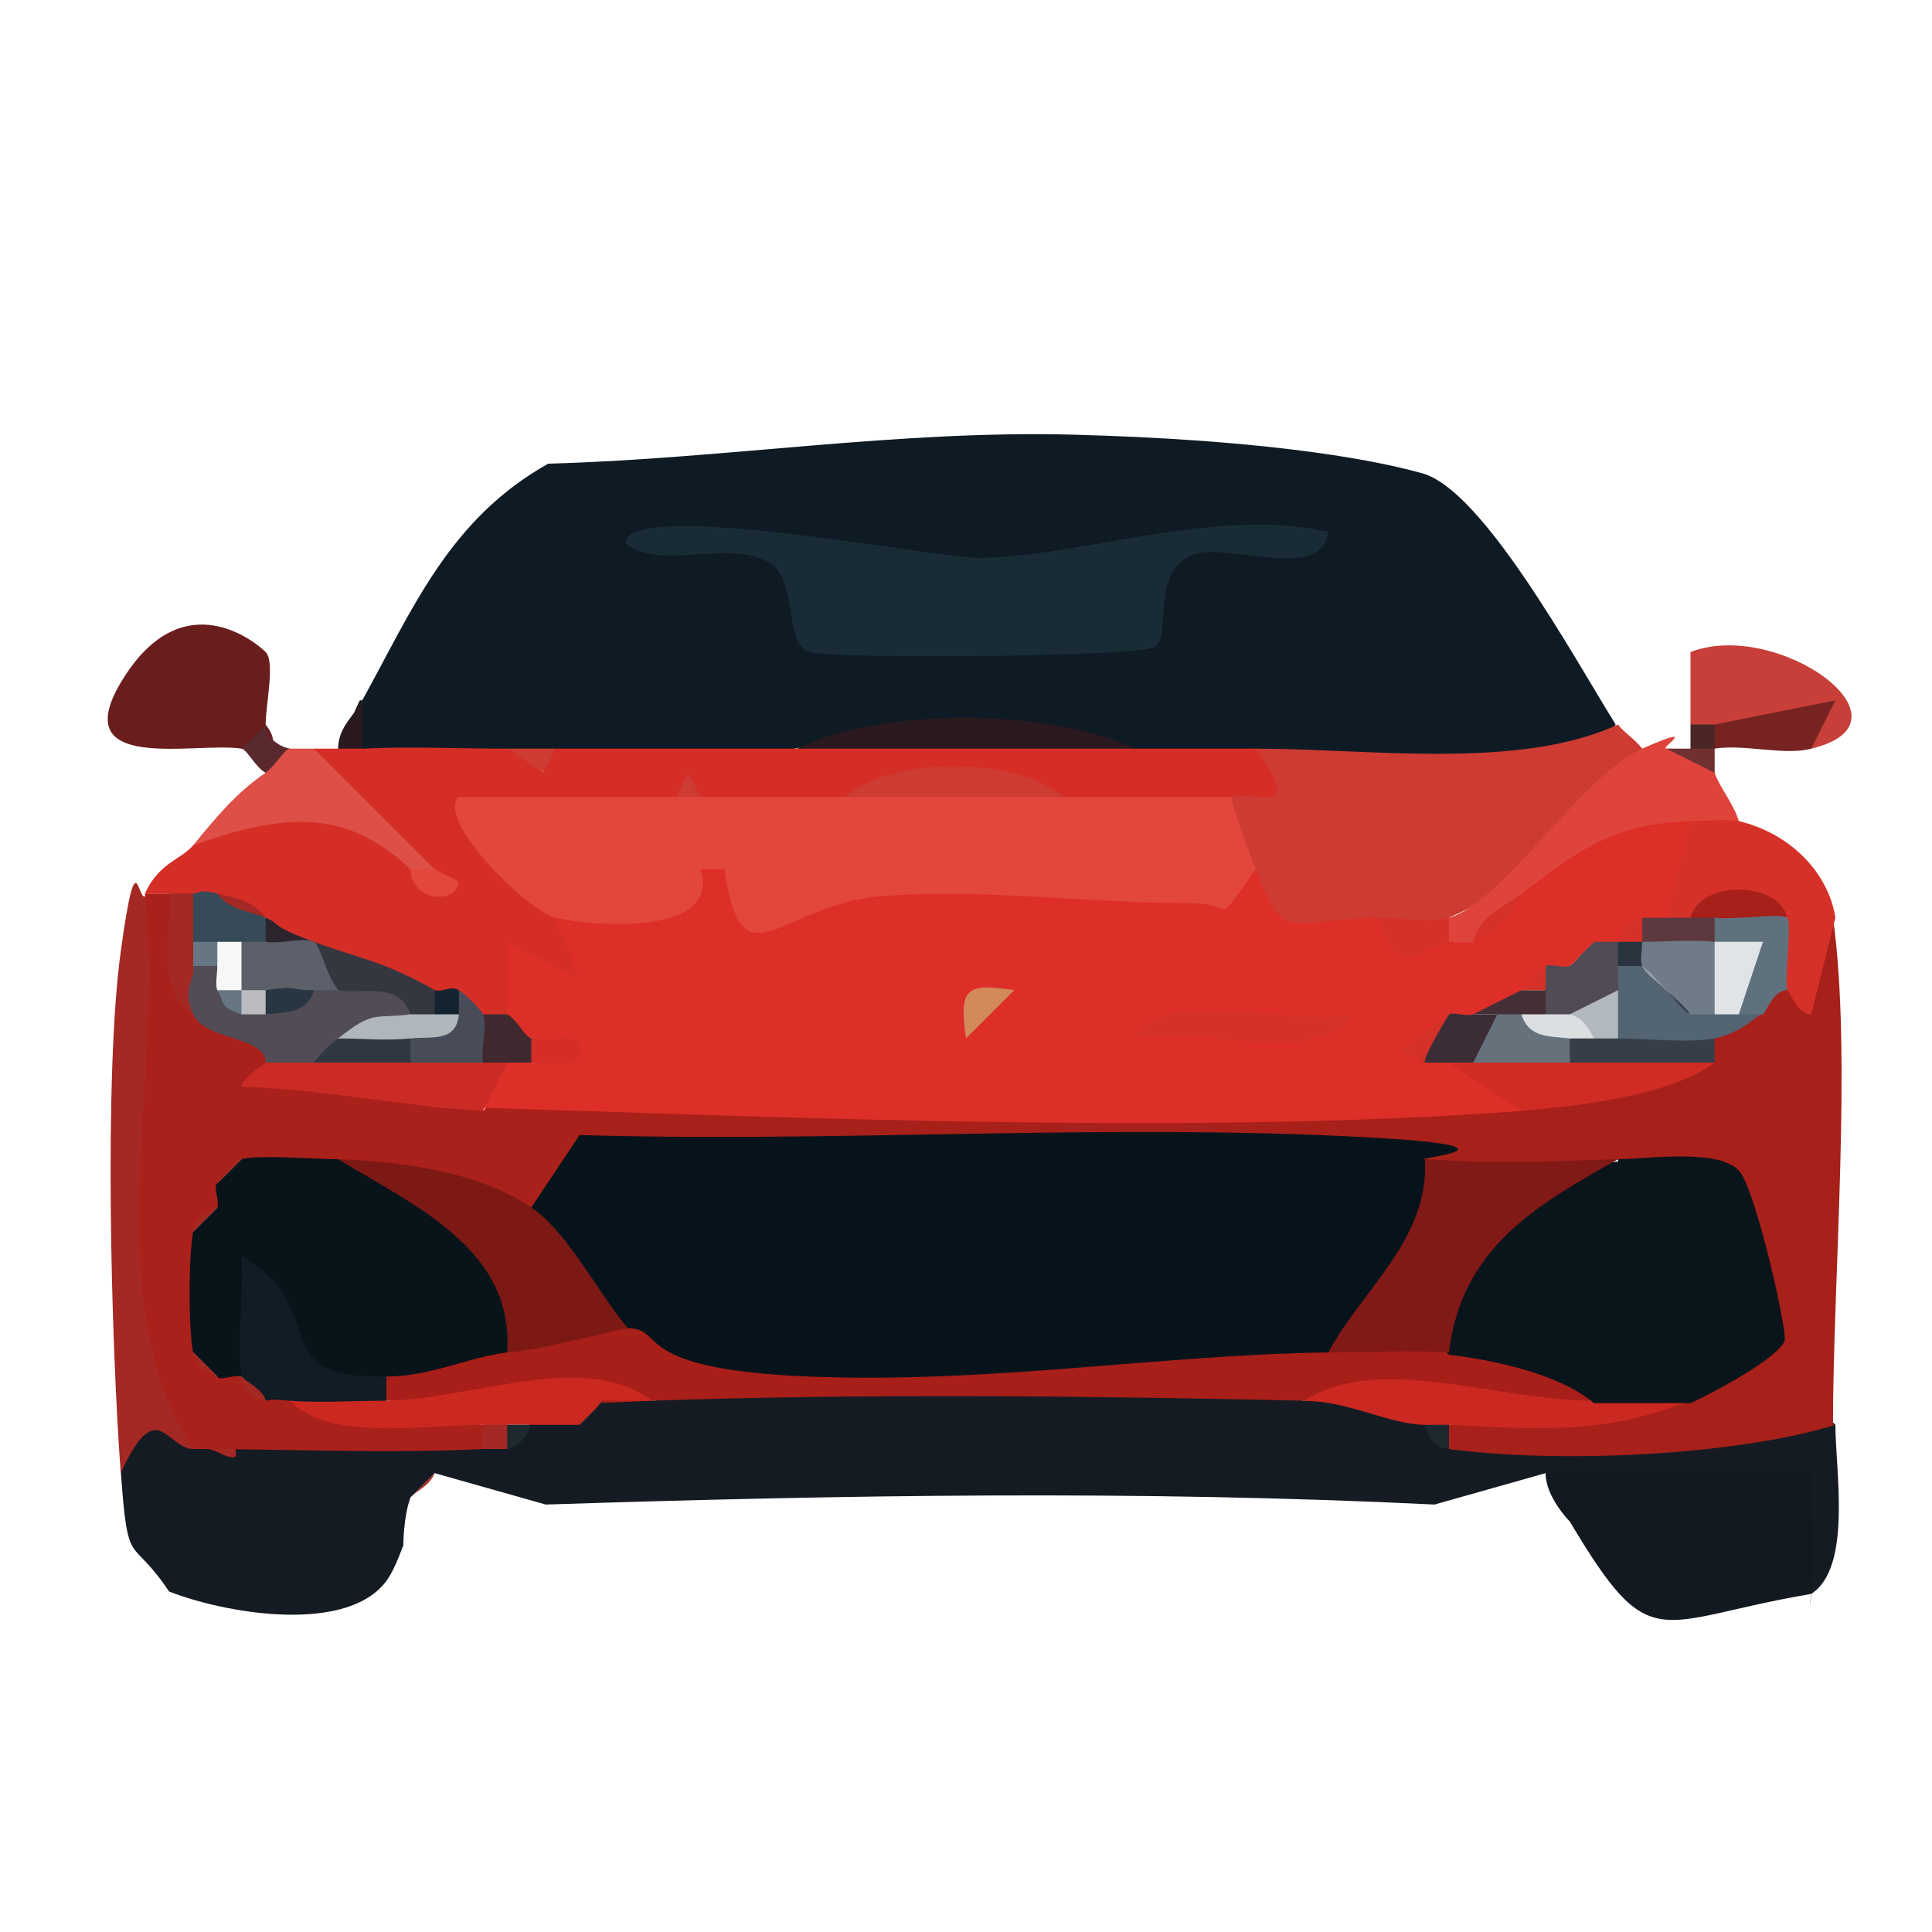 <?xml version="1.0" encoding="UTF-8"?>
<svg id="Layer_1" xmlns="http://www.w3.org/2000/svg" version="1.1" viewBox="0 0 80 80">
  <!-- Generator: Adobe Illustrator 29.7.0, SVG Export Plug-In . SVG Version: 2.1.1 Build 14)  -->
  <defs>
    <style>
      .st0 {
        fill: #323f4d;
      }

      .st1 {
        fill: #d02c24;
      }

      .st2 {
        fill: #111c25;
      }

      .st3 {
        fill: #2f3743;
      }

      .st4 {
        fill: #121920;
      }

      .st5 {
        fill: #151b23;
      }

      .st6 {
        fill: #59292d;
      }

      .st7 {
        fill: #65727c;
      }

      .st8 {
        fill: #3b2d36;
      }

      .st9 {
        fill: #192c35;
      }

      .st10 {
        fill: #e2463c;
      }

      .st11 {
        fill: #667683;
      }

      .st12 {
        fill: #5d393f;
      }

      .st13 {
        fill: #07131b;
      }

      .st14 {
        fill: #de4f47;
      }

      .st15 {
        fill: #aa201a;
      }

      .st16 {
        fill: #b2b8bf;
      }

      .st17 {
        fill: #452f37;
      }

      .st18 {
        fill: #13232f;
      }

      .st19 {
        fill: #60717e;
      }

      .st20 {
        fill: #702f30;
      }

      .st21 {
        fill: #40282f;
      }

      .st22 {
        fill: #6f7b86;
      }

      .st23 {
        fill: #cd3b33;
      }

      .st24 {
        fill: #2d252e;
      }

      .st25 {
        fill: #0a141b;
      }

      .st26 {
        fill: #a81e18;
      }

      .st27 {
        fill: #de443b;
      }

      .st28 {
        fill: #babbbe;
      }

      .st29 {
        fill: #5d606b;
      }

      .st30 {
        fill: #29343f;
      }

      .st31 {
        fill: #343640;
      }

      .st32 {
        fill: #c83f39;
      }

      .st33 {
        fill: #dd2f27;
      }

      .st34 {
        fill: #0f1b24;
      }

      .st35 {
        fill: #e1e4e6;
      }

      .st36 {
        fill: #373e49;
      }

      .st37 {
        fill: #484c58;
      }

      .st38 {
        fill: #504b54;
      }

      .st39 {
        fill: #273642;
      }

      .st40 {
        fill: #d42e27;
      }

      .st41 {
        fill: #6a1d1d;
      }

      .st42 {
        fill: #7c1915;
      }

      .st43 {
        fill: #762322;
      }

      .st44 {
        fill: #a7201a;
      }

      .st45 {
        fill: #514c56;
      }

      .st46 {
        fill: #d63129;
      }

      .st47 {
        fill: #97a2ab;
      }

      .st48 {
        fill: #f7f7f7;
      }

      .st49 {
        fill: #374a58;
      }

      .st50 {
        fill: #ca2c25;
      }

      .st51 {
        fill: #cb2820;
      }

      .st52 {
        fill: #a42823;
      }

      .st53 {
        fill: #811916;
      }

      .st54 {
        fill: #4c2627;
      }

      .st55 {
        fill: #dcdfe2;
      }

      .st56 {
        fill: #1d282f;
      }

      .st57 {
        fill: #d4895a;
      }

      .st58 {
        fill: #afb7bc;
      }

      .st59 {
        fill: #536472;
      }

      .st60 {
        fill: #2a191f;
      }

      .st61 {
        fill: #09131a;
      }

      .st62 {
        fill: #ca2820;
      }
    </style>
  </defs>
  <path class="st34" d="M15,29c2.1-3.8,3.6-7.5,7.7-9.8,7.3-.2,14.5-1.4,21.8-1.2s11.9.9,14.4,1.6,6.2,7.5,8,10.4c-2.4,4.1-12.5,4.6-15,1-1.6,1.5-3.4,1.5-5,0-4.6-.9-9.4-.9-14,0-3,1.6-7,1.6-10,0-.4.5-1.1.5-2,0-2.2,2.1-4.4,3.1-6,0-.6-.2-.6-.8,0-2Z"/>
  <path class="st5" d="M27,58c8.7-.8,18.3-1.5,27,0,2.4-.7,4.1-.3,5,1l1,1c5,.2,9.8-.7,14.4-2.6l1.6,1.6c0,1.9.7,5.9-1,7l-2-2.5c-3.1,0-6.1-.9-9-2.5l-4.6,1.3c-12.2-.6-24.5-.4-36.8,0l-4.6-1.3-1,1c-.3.8-.3,2-.3,2-.1.2-.4,1.2-.9,1.7-1.8,1.9-6.5,1.1-8.8.2-1.6-2.4-1.7-.8-2-5,.3-3.7.7-3.9,3-1l1.3-1.3,10.7,1.3c.2-.7.6-.6,1,0l1-1c.3-1.5,1.2-1.4,2,0l1-1c.5-.5,1.2-.5,2,0Z"/>
  <path class="st44" d="M76,59c-4.2,1.3-11.6,1.6-16,1-.5-.3-.4-.6,0-1,3-.5,6.4-.8,10-1,1.1-2.3,3.2-8.8-1.7-8.1l-1.3-1.9c-4.7,2.4-7.4,2.4-8,0l-1.5,1.7c-10.4-.7-20.8-1.1-31.4-1.3l-2.2-1.4c-.9-.3-.9-.6,0-1l3.1-1.9c11.3-.6,24.9,0,35.9,1.9,2.1-1.1,4.8-1.8,8-2-.9-.3-.9-.6,0-1,.3-.6,1-.9,2-1-.5-1,0-1.4,1-1,.5-1.6,1.2-2.6,2-3,.8,5.7,0,14.9,0,21Z"/>
  <path class="st23" d="M68,31c.5,2.4-5.7,6-8,7-.8,1.1-2.2,1.1-3,0-.9,4.3-8.4,1.9-5-2-2.7,1.1-3.5-1.5-1-3l1-2c4.7,0,10.9.9,15-1,.2.3.7.6,1,1Z"/>
  <path class="st4" d="M64,61c3.7,0,7.3,0,11,0,0,1.3.1,3.7,0,5s0-.3,0,0c-6.5,1.1-6.6,2.7-10-3,0,0-1-1-1-2Z"/>
  <path class="st52" d="M8,60c-1.1,0-1.5-2.3-3,1-.4-5.4-.7-16.5,0-21.6s.7-1.6,1.1-2.4c1.3,3.6,1.9,7.3,1.8,10.9-1.6,4.4-1.4,6.5.9,10.3s-.1,1.3-.7,1.8Z"/>
  <path class="st41" d="M10,31c-1.9-.3-7.4,1.1-4.9-2.9s5.5-1.5,5.9-1.1,0,2.2,0,3c.7.9.1,1.3-1,1Z"/>
  <path class="st27" d="M71,32c.2.6.8,1.3,1,2-.5,1.9-1.4,1.9-2,0-1.2,2.2-4.4,4.1-7,3l-2,2c-.3.9-.6.9-1,0-.9-.3-.9-.6,0-1,2.2-.6,5.5-5.9,8-7s.7,0,1,0c1.1,0,1.8.4,2,1Z"/>
  <path class="st46" d="M72,34c2.1.5,3.7,2.1,4,4l-1,4c-.6,0-.9-1-1-1-.9-.8-1.6-3.1,0-3-1.2-.8-2.8-.7-4,0-.3.6-.6.6-1,0-3-1-1.5-3.1,1-4,.6,0,1.5-.1,2,0Z"/>
  <path class="st14" d="M18,36c-.3.7-.6.6-1,0-2.3.8-6.7.3-9-1,.9-1.1,1.8-2.2,3-3-.8-.8-.2-1.3,1-1,.3,0,.7,0,1,0,4.1.6,5.8,2.2,5,5Z"/>
  <path class="st32" d="M75,31c-1.9-.4.4-2.1,1-2s-4,2.6-5,1c-.3.7-.6.6-1,0v-3c3.6-1.4,9.6,2.9,5,4Z"/>
  <path class="st43" d="M71,30l5-1-1,2c-1.1.3-2.8-.2-4,0-.7-.3-.6-.6,0-1Z"/>
  <path class="st6" d="M12,31c-.2,0-.6.7-1,1-.4-.2-.8-1-1-1l1-1c0,.5.5.9,1,1Z"/>
  <path class="st60" d="M15,31c-.1.9-.4.9-1,0,0-.9.7-1.4,1-2v2Z"/>
  <path class="st20" d="M71,31c0,.3,0,.7,0,1l-2-1c.3,0,.7,0,1,0,.3-.7.6-.6,1,0Z"/>
  <path class="st54" d="M71,31c-.3,0-.7,0-1,0v-1h1v1Z"/>
  <path class="st9" d="M55,22c-.3,2.3-4.5.2-5.9,1.1s-.6,3.3-1.3,3.7-13.3.5-14.3.2-.5-2.8-1.5-3.6c-1.6-1.2-4.6.3-6.1-.9,0-1.9,12.9.6,14.5.6,4.3,0,9.7-2.1,14.5-1.1Z"/>
  <path class="st60" d="M47,31c-4.5,1.1-9.4.6-14,0,3.4-1.7,10.4-1.7,14,0Z"/>
  <path class="st23" d="M23,31c2.2,1.9-2.6,2.2-2,0,.7,0,1.3,0,2,0Z"/>
  <path class="st15" d="M8,42c1-.1,4.1.6,3,2,3.4.3,6.4,1,9,2,1.1-1.3,3.3-1.6,4,0v1c2.6,1.4.7,4-2,3-2.1.4-4.8-.3-8-2-.8,2.8-3,2.6-4,0l-1,1c.9.3.9.6,0,1l-1,1c1.7-.1,1.4,4.1,0,5l1,1c.3-.9.6-.9,1,0l1,1c.2-.9.6-.8,1,0,2.8.4,5.5.7,8,1,.7.3.6.6,0,1-3.9.2-8.1,0-12,0-4.1-6.3-1.1-15.7-2-23h1c.3,1.5.7,3.2,1,5Z"/>
  <path class="st26" d="M55,56c2.8-2.7,4.4-2.7,5,0,1.6-3,6.7-1.5,6,2-3.9.3-7.9.3-12,0-8.9-.2-18.1-.3-27,0-3.7.2-7.4.2-11,0-.9-.3-.9-.6,0-1,.9-2.8,3.2-3.5,5-1,0-3.2,3.1-3.1,5-1,1.3-1.5,3.9-1.5,7.6,0l18.7-.9,2.7,1.9Z"/>
  <path class="st62" d="M66,58c1.5-2.5,2.5-2.5,4,0-3.6,1.4-6.1,1.2-10,1-.2.6-.6.5-1,0-1.4,0-3.2-1-5-1,3.1-2,7.9,0,12,0Z"/>
  <path class="st51" d="M27,58c-.7,0-1.3,0-2,0l-1,1c-.7,0-1.3,0-2,0h-1c-.2.7-.6.6-1,0-2.5,0-6.4.7-8-1,.9-1.3,2.6-.6,4,0,3.8-.1,8.2-2.1,11,0Z"/>
  <path class="st56" d="M24,59l1-1c-.2,0-.7,1-1,1Z"/>
  <path class="st52" d="M21,60c-.3,0-.7,0-1,0v-1c.3,0,.7,0,1,0,.5.3.5.6,0,1Z"/>
  <path class="st56" d="M21,60v-1c.3,0,.7,0,1,0-.2.5-.5.9-1,1Z"/>
  <path class="st56" d="M60,60c-.5,0-.9-.5-1-1,.3,0,.7,0,1,0v1Z"/>
  <path class="st52" d="M17,62l1-1c-.2.5-.7.7-1,1Z"/>
  <path class="st33" d="M70,34l-1,4c-.3.6-.6.6-1,0l-1,1c-.2.9-.5.9-1,0l-1,1c-.3.9-.7.9-1,0l-1,1c.2.5-.5.9-2,1-.3.9-.7.9-1,0-1.1.9-1.4,1.5-1,2,.2-.6.6-.6,1,0,2.3.2,3.3.9,3,2-11.8.9-27,.4-39,0s-2.7,0-4,0c-2.2-1.1-.9-1.5,1-2,.1-.9.4-.9,1,0,.7-.3.7-.6,0-1-1.1,1-1.6.4-1-1-4.9-3.4.8-5.1,2.9-2.4s-2.7,0-.9-1.6c1.6-1.7,8.5-4.9,9.1-1.5,6.4-2,13-2.1,19.9-.5,1.2,3.1,1.2,2.1,5,2,.9.6,1.9.9,3,1,.3,0,.8.1,1,0l2-2c2.4-1.8,3.8-2.9,7-3Z"/>
  <path class="st13" d="M59,48c3.9,1.4-.5,7.5-4,8-7,.1-14,1.3-21.5,1s-5.9-2-7.5-2c-2.9.4-5-2.3-4-5l2-3c10.2.3,20.4-.4,30.6,0s3.6,1,4.4,1Z"/>
  <path class="st25" d="M67,48c1.2,0,4.4-.5,5.1.6s1.9,6.5,1.8,6.9c-.2.7-3,2.2-3.9,2.6-1.3,0-2.7,0-4,0-1.4-1.2-4.2-1.8-6-2-4-3.5,2.4-7.8,7-8Z"/>
  <path class="st53" d="M67,48c-3.4,1.9-6.5,3.7-7,8-1.6-.1-3.4,0-5,0,1.4-2.6,4.2-4.7,4-8,3.2.2,4.7.1,8,0Z"/>
  <path class="st1" d="M65,44c1.1-.9,4.4-.7,6,0-1.9,1.4-5.7,1.8-8,2l-3-2c.2-.9.6-.8,1,0,1.1-1.6,2.7-1,4,0Z"/>
  <path class="st59" d="M69,41l1,1c.2-.9.6-.8,1,0,.2-.9.6-.8,1,0,.3-.9.6-.9,1,0-.3,0-.7.7-2,1-.7,1-3,.8-4,0-1.2-.4-.9-1.3,0-2-.9-.1-.9-.4,0-1,.3-.7.6-.6,1,0l1,1Z"/>
  <path class="st19" d="M74,38c.2.2-.1,2.3,0,3-.6,0-.9,1-1,1h-1c-.2-.9-.6-1.9-1-3-.9-.3-.9-.6,0-1,.7-.9,2.1-.7,3,0Z"/>
  <path class="st36" d="M67,43c1.2,0,2.9.2,4,0v1h-6c-.9-.3-.9-.6,0-1,.3-.5.6-.5,1,0,.2-.9.5-.8,1,0Z"/>
  <path class="st10" d="M28,33c.3-.5.6-.4,1,0,2-1.5,4-1.5,6,0,3-.9,6-.8,9,0,.8-1.6,6-1.5,7,0-.1.1.8,2.5,1,3-1.8,2.5-.8,1.4-2.7,1.4-4.2,0-8.4-.6-12.7-.3s-5.9,3.9-6.6-1.1h-1c.9,2.7-4.2,2.4-6,2-2.4,3.7-5.8-4.4-5.7-4.9.5-1.7,8.7-1.5,10.7-.1Z"/>
  <path class="st23" d="M44,33c-3,0-6,0-9,0,.4-2.4,8.5-2.4,9,0Z"/>
  <path class="st31" d="M18,41c.7.3.6.6,0,1-.3.6-.6.6-1,0-1.4-.2-2.4-.5-3-1-1.7-.4-2.6-.8-1-2,1.9-2.6,5-1,5,2Z"/>
  <path class="st52" d="M8,39c.7.3.6.6,0,1,.8.2.8,1.5,0,2-1.6-.9-.9-3.4-1-5,.2-.9.6-.9,1,0,1.7.6,2,1.7,0,2Z"/>
  <path class="st37" d="M20,42c1.3.4,1.5,1.7,0,2-.6,1.5-2.3,1.3-3,0-.9-.3-.9-.6,0-1,.3-.4,1-.7,2-1-.7-.3-.6-.6,0-1,1.3-1.3,1.6-.7,1,1Z"/>
  <path class="st49" d="M11,38c.6.3.6.6,0,1-.2.8-.6.8-1,0-.3.9-.6.9-1,0-.3.7-.6.6-1,0v-2c.2-.9.5-.9,1,0l2,1Z"/>
  <path class="st21" d="M22,43c.9.3.9.6,0,1-.3,0-.7,0-1,0-.3.5-.6.4-1,0-.1-.6.2-1.6,0-2,.3-.9.6-.9,1,0,.4.2.7.9,1,1Z"/>
  <path class="st10" d="M18,36c5.2,1.1-2.9,5.7-1,0h1Z"/>
  <path class="st52" d="M11,38c-.7-.3-1.5-.3-2-1,.9-2.4,2.5-1.5,2,1Z"/>
  <path class="st24" d="M13,39c0,1.4-1.5,1.4-2,0v-1c1.6-2.2,2.1-1.7,2,1Z"/>
  <path class="st18" d="M19,42c-.3.5-.6.5-1,0v-1c.3-.9.6-.8,1,0v1Z"/>
  <path class="st23" d="M29,33c-.3,0-.7,0-1,0-1.1-2.1,1.5-2.2,1,0Z"/>
  <path class="st46" d="M60,38v1c-1.3.3-2,1.7-3-1,.9,0,2.3.2,3,0Z"/>
  <path class="st46" d="M61,39c.3-1.1,1.2-1.4,2-2-.4,1.1-1,1.5-2,2Z"/>
  <path class="st44" d="M74,38c-.2-.2-2.2.1-3,0-.3.6-.7.6-1,0,.4-1.6,3.7-1.5,4,0Z"/>
  <path class="st61" d="M14,48c4,.9,11.6,4.2,7,8-1.6.2-3.2,1-5,1-1.4.9-3.9.7-4.7-1l-1.3,1c-.3-.1-.9.2-1,0l-1-1c-.2-.9-.2-4,0-5l1-1c.1-.3-.2-.9,0-1l1-1c.8-.2,2.9,0,4,0Z"/>
  <path class="st42" d="M22,50c1.5,1,2.8,3.6,4,5-.3,0-3.5.9-5,1,.3-4.3-3.9-6.1-7-8,2.6.1,5.8.5,8,2Z"/>
  <path class="st2" d="M10,57c-.2-1.6.1-3.4,0-5,3.8,2.2.8,5.1,6,5v1c-1.3,0-2.8.1-4,0s-.7,0-1,0l-1-1Z"/>
  <path class="st50" d="M13,44c1.3-.7,2.7-.7,4,0,1,0,2,0,3,0s.7,0,1,0l-1,2c-3.4-.2-6.6-.9-10-1,.1-.5,1-.9,1-1,.1-1.5,1.8-1.7,2,0Z"/>
  <path class="st45" d="M9,41l1,1c.3-.6.6-.6,1,0l2-1c.3-.8.6-.8,1,0,1,.2,2.5-.4,3,1-.8.5-1.8.8-3,1,.2.7-.2,1-1,1h-2c0-1.1-2.5-.9-3-2s.1-1.4,0-2c.3-.7.6-.6,1,0,.6.3.6.7,0,1Z"/>
  <path class="st52" d="M9,49l1-1c0,0-.7.7-1,1Z"/>
  <path class="st52" d="M8,51c.1-.8,1-.9,1-1l-1,1Z"/>
  <path class="st52" d="M9,57c-.2-.2-.8-.1-1-1l1,1Z"/>
  <path class="st52" d="M11,58c-1.1-.2-.9-1-1-1,0,.1.9.5,1,1Z"/>
  <path class="st46" d="M56,42c-1.4,2.3-6.7.4-9,1,1.3-2.3,6.7-.4,9-1Z"/>
  <path class="st38" d="M67,40c0,.3,0,.7,0,1-.2,1.2-.9,1.8-2,1-.3.6-.7.6-1,0-.9-.3-.9-.6,0-1-.4-.3-.4-.6,0-1,.3-.1.7.1,1,0l1-1c.3,0,.7,0,1,0,.6.3.6.6,0,1Z"/>
  <path class="st8" d="M62,42c2.2,1.1,1,1.6-1,2-.3,0-.7,0-1,0s-.7,0-1,0c-.6-.2-.3-.9,1-2,.2-.1.7.1,1,0h1Z"/>
  <path class="st12" d="M70,38c.3,0,.7,0,1,0v1c-.2,2.1-1.8,1.6-3,0-.5-.3-.5-.6,0-1,.2,0,.6,0,1,0s.7,0,1,0Z"/>
  <path class="st57" d="M42,41l-2,2c-.3-2.1,0-2.3,2-2Z"/>
  <path class="st17" d="M63,41h1v1c-.3.4-.7.4-1,0-.2.9-.6.8-1,0-.3,0-.7,0-1,0l2-1Z"/>
  <path class="st40" d="M22,43c.6.3,2-.5,2,.5,0,.9-1.3.4-2,.5v-1Z"/>
  <path class="st46" d="M59,44l-1-.5,2-1.5c0,0-1.1,1.8-1,2Z"/>
  <path class="st46" d="M68,39c-.1.7-.5.6-1,0,.3-.8.3-.7,1-1v1Z"/>
  <path class="st46" d="M64,41h-1c.3-.4.6-.8,1-1v1Z"/>
  <path class="st46" d="M65,40l1-1c-.3,0-.6.8-1,1Z"/>
  <path class="st40" d="M15,31c2-.1,4,0,6,0l1.5,1,.5-1c3.3,0,6.7,0,10,0s9.3,0,14,0,3.3,0,5,0c2.3,3.1-.6,1.6-1,2h-7c-1.9-1.7-7.1-1.7-9,0-2,0-4,0-6,0l-.5-1-.5,1c-3,0-6,0-9,0-1,.9,2.8,4.7,4,5l1,2.5-3-1.5v3h-1c-.1-.2-.7-.8-1-1s-.7.1-1,0c-2.1-1.2-3.1-1.3-5-2s-1.3-.7-2-1c-.5-.7-1.2-.8-2-1s-.7,0-1,0-.7,0-1,0-.7,0-1,0c.6-1.3,1.5-1.4,2-2,3.4-1.2,6.2-1.7,9,1,0,1.3,1.9,1.5,2,.5l-1-.5-5-5c.3,0,.7,0,1,0s.7,0,1,0Z"/>
  <path class="st7" d="M65,43v1c-1.3,0-2.7,0-4,0l1-2c.3,0,.7,0,1,0l2,1Z"/>
  <path class="st22" d="M71,39c1.6-.2.9,2.1,0,3-.4,0-.8,0-1,0l-1-1-1-1c-.7-.3-.7-.6,0-1,.9,0,2.1-.1,3,0Z"/>
  <path class="st35" d="M71,39c.7,0,1.3,0,2,0l-1,3c-.3,0-.7,0-1,0v-3Z"/>
  <path class="st16" d="M67,41v2c-.3,0-.7,0-1,0-.8-.2-1.1-.5-1-1l2-1Z"/>
  <path class="st0" d="M70,42c-.4-.2-.7-.7-1-1,.3.3.7.6,1,1Z"/>
  <path class="st47" d="M69,41c-.3-.3-.8-.6-1-1,.4.3.7.7,1,1Z"/>
  <path class="st30" d="M68,40h-1c0-.4,0-.8,0-1,.3,0,.7,0,1,0,0,.3-.1.8,0,1Z"/>
  <path class="st55" d="M65,42c.5.1.8.6,1,1-.3,0-.7,0-1,0-.8-.1-1.7,0-2-1,.3,0,.7,0,1,0s.7,0,1,0Z"/>
  <path class="st29" d="M13,39c.2,0,.6,1.6,1,2-.3,0-.7,0-1,0-.6.5-1.5.7-2,0-.3.7-.6.7-1,0-.8-.3-.7-1.5,0-2,.3,0,.7,0,1,0,.6.1,1.6-.2,2,0Z"/>
  <path class="st58" d="M17,42c.3,0,.7,0,1,0h1c-.1,1.2-1.2.9-2,1-.6.9-2.1.7-3,0,1.5-1.2,1.5-.8,3-1Z"/>
  <path class="st11" d="M9,40h-1c0-.3,0-.7,0-1h1c.7.3.6.6,0,1Z"/>
  <path class="st3" d="M17,43v1c-1.3,0-2.7,0-4,0,.3-.4.6-.7,1-1,1,0,2,.1,3,0Z"/>
  <path class="st48" d="M10,41c-.3.5-.6.5-1,0-.1-.2,0-.7,0-1v-1h1v2Z"/>
  <path class="st39" d="M13,41c-.3,1-1.2.9-2,1-.7-.3-.6-.6,0-1,1.4-.2.9,0,2,0Z"/>
  <path class="st28" d="M11,42c-.3,0-.8,0-1,0-.5-.3-.5-.6,0-1,.3,0,.7,0,1,0v1Z"/>
  <path class="st11" d="M10,42c-1-.3-.7-.6-1-1h1v1Z"/>
</svg>
